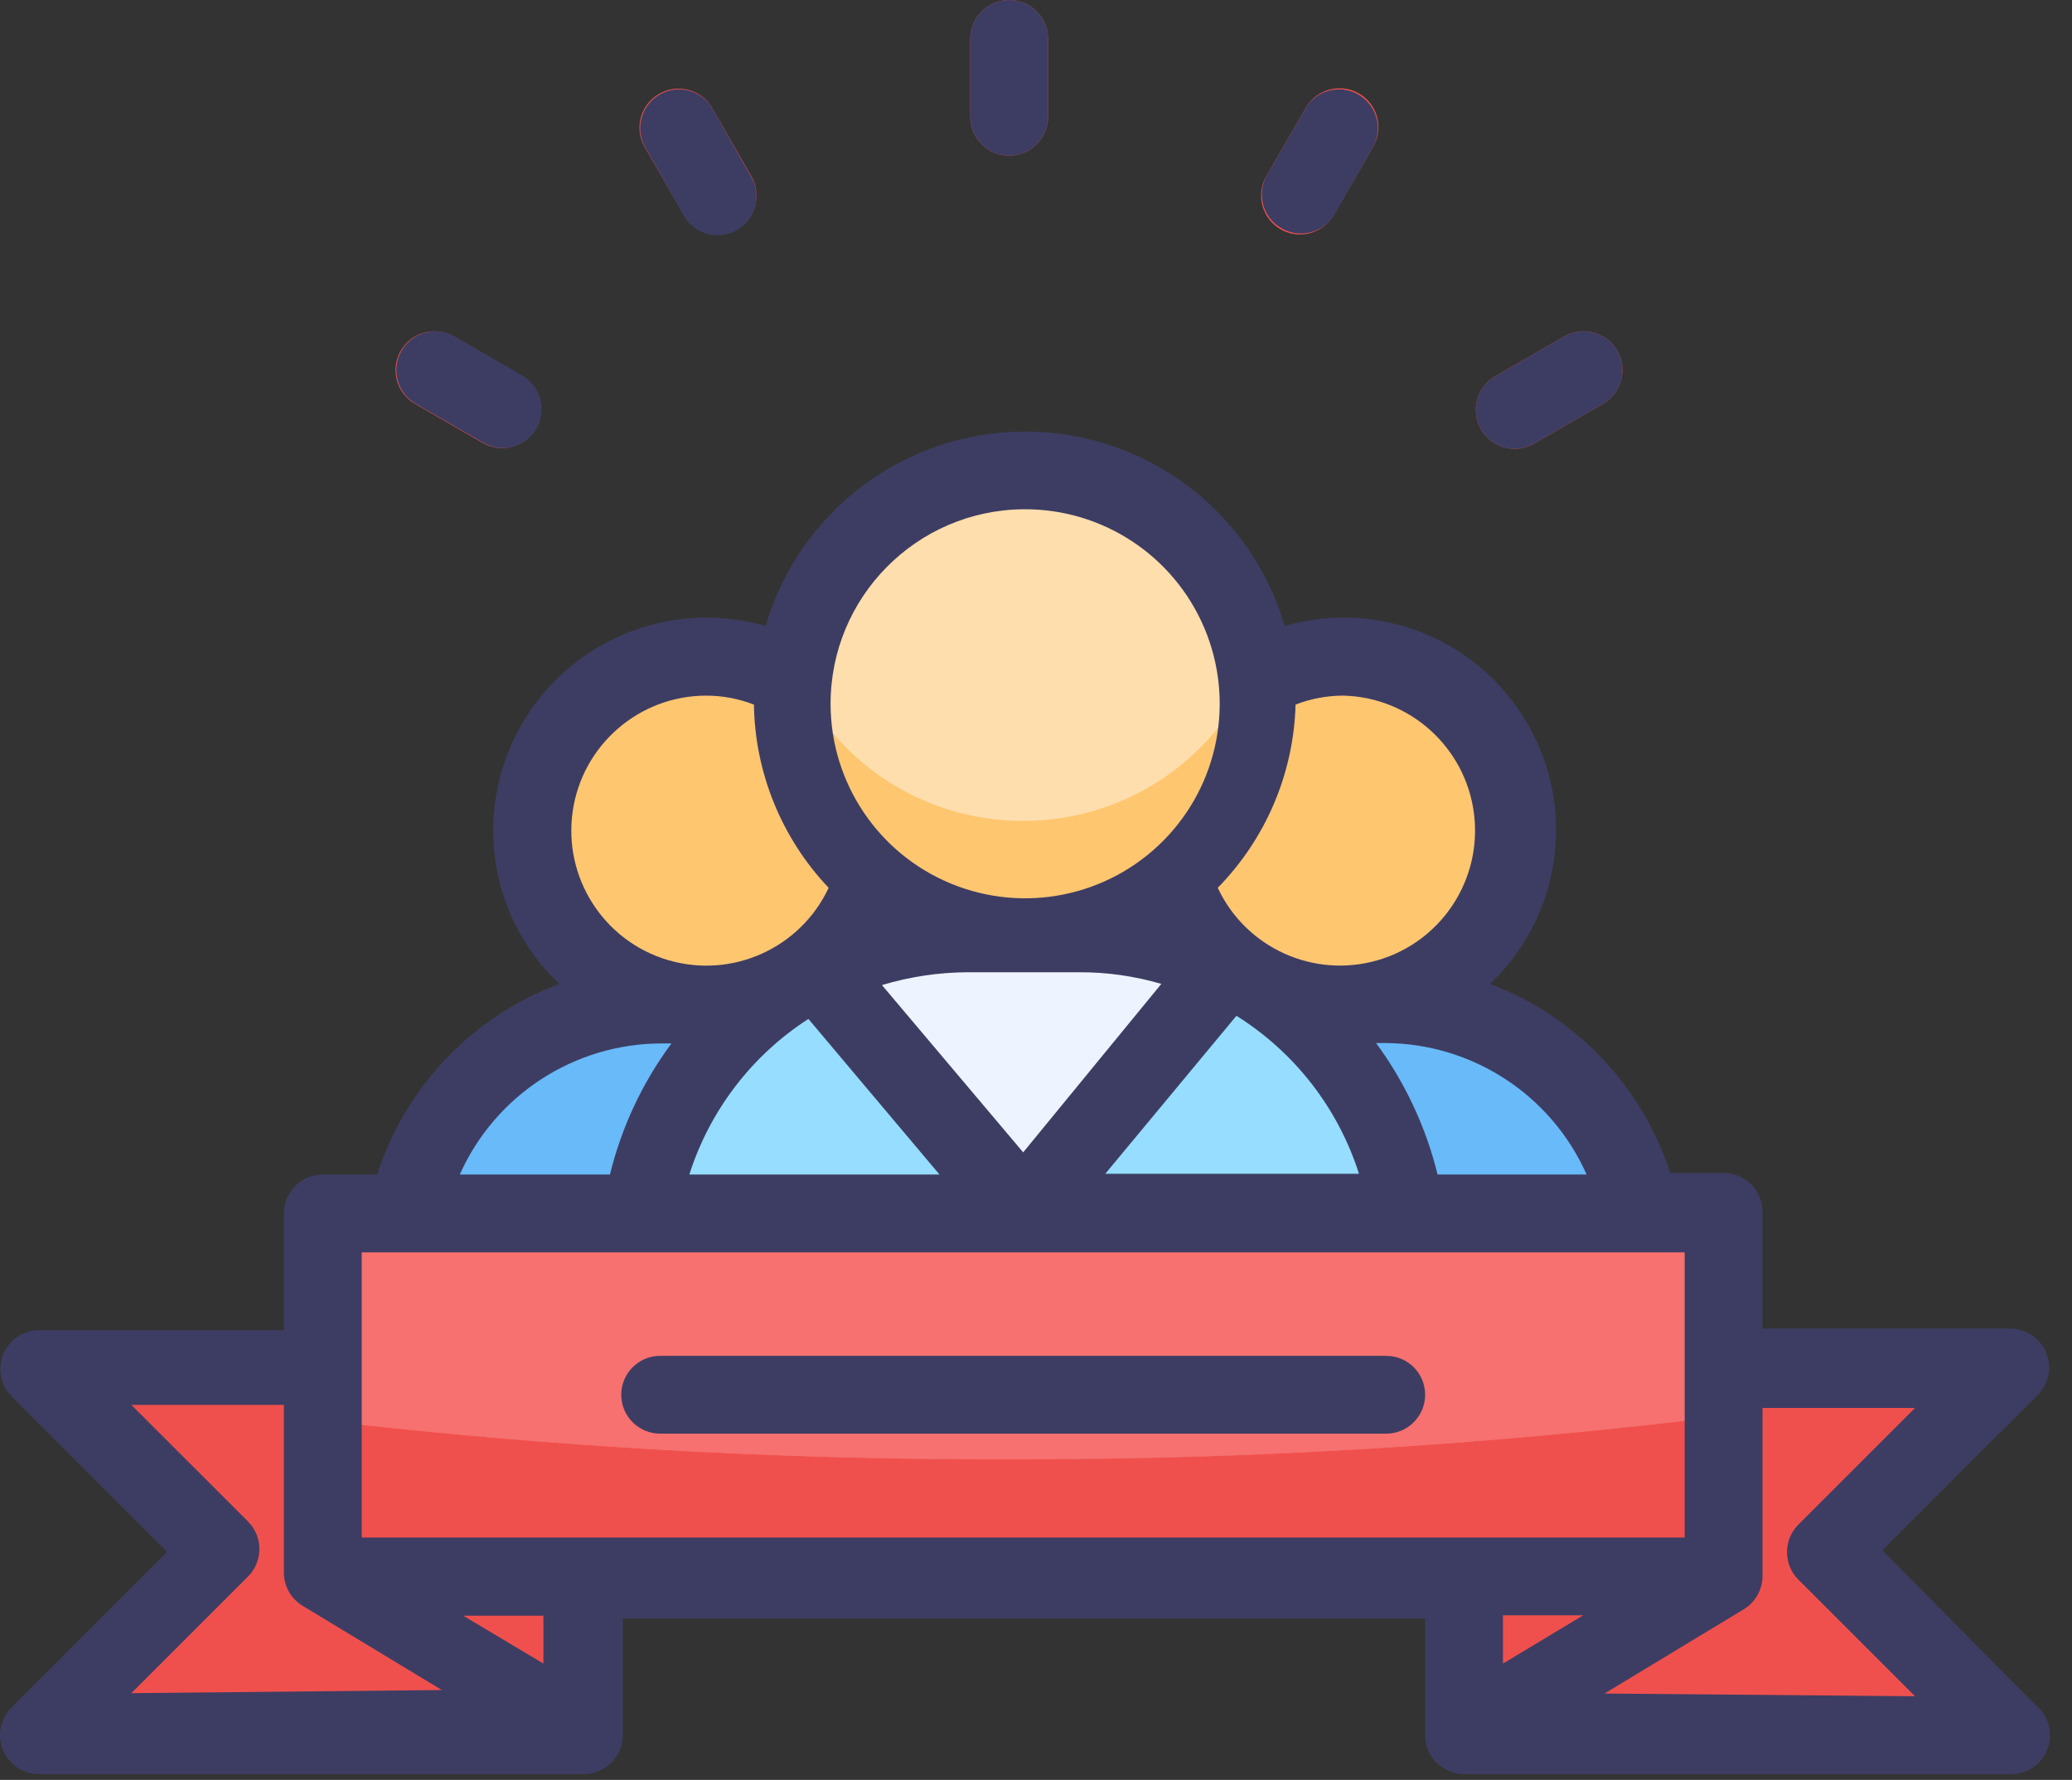 <?xml version="1.0" encoding="utf-8"?>
<svg width="71px" height="61px" viewBox="0 0 71 61" version="1.1" xmlns:xlink="http://www.w3.org/1999/xlink" xmlns="http://www.w3.org/2000/svg">
  <rect x="0" y="0" width="71" height="61" fill="#333333" stroke="none"/>
  <g id="Team">
    <path d="M45.968 34.427C49.259 34.427 51.928 31.758 51.928 28.467C51.928 25.175 49.259 22.507 45.968 22.507C42.676 22.507 40.008 25.175 40.008 28.467C40.008 31.758 42.676 34.427 45.968 34.427Z" id="Oval" fill="#FFC670" stroke="none" />
    <path d="M44.474 34.427L47.461 34.427C49.83 34.427 52.103 35.368 53.778 37.043C55.453 38.719 56.395 40.991 56.395 43.36L56.395 43.36L35.541 43.36L35.541 43.36C35.541 40.991 36.482 38.719 38.158 37.043C39.833 35.368 42.105 34.427 44.474 34.427L44.474 34.427Z" id="Path" fill="#69BAF9" stroke="none" />
    <path d="M24.154 34.427C27.446 34.427 30.114 31.758 30.114 28.467C30.114 25.175 27.446 22.507 24.154 22.507C20.863 22.507 18.195 25.175 18.195 28.467C18.195 31.758 20.863 34.427 24.154 34.427Z" id="Oval" fill="#FFC670" stroke="none" />
    <path d="M22.661 34.427L25.634 34.427C28.004 34.427 30.276 35.368 31.951 37.043C33.627 38.719 34.568 40.991 34.568 43.36L34.568 43.36L13.728 43.36L13.728 43.36C13.728 40.991 14.669 38.719 16.344 37.043C18.02 35.368 20.292 34.427 22.661 34.427L22.661 34.427Z" id="Path" fill="#69BAF9" stroke="none" />
    <path d="M59.061 48.533L59.061 54.027L11.061 54.027L11.061 48.693C18.868 49.6 26.722 50.046 34.581 50.027C42.764 50.036 50.94 49.538 59.061 48.533L59.061 48.533Z" id="Path" fill="#F6716F" stroke="none" />
    <path d="M68.835 46.92L50.168 46.92L50.168 49.4C45.141 49.787 39.941 50.013 34.581 50.013C29.568 50.013 24.688 49.813 19.915 49.48L19.915 46.92L1.248 46.92L7.461 53.133L1.288 59.36L19.954 59.36L19.954 54.027L50.168 54.027L50.168 59.36L68.835 59.36L62.621 53.133L68.835 46.92Z" id="Path" fill="#F0504D" stroke="none" />
    <path d="M59.061 41.587L59.061 48.533C50.94 49.533 42.764 50.027 34.581 50.013C26.722 50.032 18.868 49.587 11.061 48.68L11.061 41.613L59.061 41.587Z" id="Path" fill="#F6716F" stroke="none" />
    <path d="M35.061 31.987C39.443 31.987 42.995 28.435 42.995 24.053C42.995 19.672 39.443 16.12 35.061 16.12C30.68 16.12 27.128 19.672 27.128 24.053C27.128 28.435 30.68 31.987 35.061 31.987Z" id="Oval" fill="#FFDEAD" stroke="none" />
    <path d="M35.061 28.133C31.654 28.14 28.569 26.123 27.208 23C27.154 23.349 27.127 23.701 27.128 24.053C27.128 28.435 30.68 31.987 35.061 31.987C39.443 31.987 42.995 28.435 42.995 24.053C42.995 23.701 42.968 23.349 42.914 23C41.554 26.123 38.468 28.14 35.061 28.133L35.061 28.133Z" id="Path" fill="#FFC670" stroke="none" />
    <path d="M33.168 31.987L36.955 31.987C39.982 31.969 42.892 33.159 45.04 35.294C47.187 37.429 48.395 40.332 48.395 43.36L48.395 43.36L21.728 43.36L21.728 43.36C21.728 40.332 22.935 37.429 25.083 35.294C27.23 33.159 30.14 31.969 33.168 31.987L33.168 31.987Z" id="Path" fill="#96DDFF" stroke="none" />
    <path d="M35.061 41.587L41.968 33.16C40.409 32.389 38.694 31.987 36.955 31.987L33.168 31.987C31.378 31.987 29.615 32.412 28.021 33.227L35.061 41.587Z" id="Path" fill="#EDF4FF" stroke="none" />
    <path d="M34.581 0C33.845 0 33.248 0.597 33.248 1.333L33.248 4C33.248 4.736 33.845 5.333 34.581 5.333C35.318 5.333 35.914 4.736 35.914 4L35.914 1.333C35.914 0.597 35.318 0 34.581 0Z" id="Path" fill="#F0504D" stroke="none" />
    <path d="M22.568 3.227C21.949 3.592 21.73 4.382 22.075 5.013L23.408 7.32C23.635 7.754 24.081 8.029 24.571 8.035C25.061 8.042 25.515 7.779 25.754 7.352C25.992 6.924 25.977 6.4 25.715 5.987L24.395 3.68C24.014 3.052 23.198 2.849 22.568 3.227Z" id="Path" fill="#F0504D" stroke="none" />
    <path d="M13.728 12.027C13.366 12.664 13.586 13.474 14.221 13.84L16.528 15.173C16.834 15.352 17.198 15.403 17.541 15.313C17.884 15.223 18.176 15 18.355 14.693C18.532 14.386 18.581 14.02 18.488 13.677C18.395 13.334 18.17 13.043 17.861 12.867L15.555 11.533C15.247 11.355 14.881 11.307 14.539 11.4C14.195 11.492 13.904 11.718 13.728 12.027Z" id="Path" fill="#F0504D" stroke="none" />
    <path d="M46.608 3.227C47.212 3.605 47.412 4.392 47.061 5.013L45.728 7.32C45.501 7.754 45.054 8.029 44.564 8.035C44.075 8.042 43.621 7.779 43.382 7.352C43.143 6.924 43.158 6.4 43.421 5.987L44.755 3.68C44.937 3.371 45.237 3.148 45.586 3.063C45.934 2.978 46.303 3.037 46.608 3.227L46.608 3.227Z" id="Path" fill="#F0504D" stroke="none" />
    <path d="M55.421 12.027C55.783 12.664 55.563 13.474 54.928 13.84L52.621 15.173C52.208 15.436 51.684 15.451 51.256 15.212C50.828 14.974 50.566 14.52 50.573 14.03C50.579 13.54 50.854 13.094 51.288 12.867L53.594 11.533C53.902 11.355 54.268 11.307 54.611 11.4C54.953 11.492 55.245 11.718 55.421 12.027L55.421 12.027Z" id="Path" fill="#F0504D" stroke="none" />
    <path d="M59.061 41.587L59.061 48.533C50.94 49.533 42.764 50.027 34.581 50.013C26.722 50.032 18.868 49.587 11.061 48.68L11.061 41.613L59.061 41.587Z" id="Path" fill="#F6716F" stroke="none" />
    <path d="M64.501 53.133L69.835 47.8C70.21 47.417 70.319 46.847 70.113 46.353C69.906 45.858 69.424 45.536 68.888 45.533L60.395 45.533L60.395 41.533C60.395 40.797 59.797 40.2 59.061 40.2L57.234 40.2C56.267 37.215 53.996 34.831 51.061 33.72C53.491 31.407 54.025 27.733 52.355 24.824C50.686 21.914 47.244 20.523 44.021 21.453C42.865 17.504 39.243 14.79 35.128 14.79C31.013 14.79 27.391 17.504 26.235 21.453C24.029 20.817 21.653 21.253 19.819 22.632C17.984 24.011 16.903 26.172 16.901 28.467C16.899 30.456 17.719 32.357 19.168 33.72C16.195 34.825 13.895 37.233 12.928 40.253L11.061 40.253C10.325 40.253 9.728 40.85 9.728 41.587L9.728 45.587L1.288 45.587C0.762 45.609 0.298 45.94 0.105 46.43C-0.088 46.92 0.025 47.478 0.394 47.853L5.728 53.187L0.394 58.52C0.01 58.901 -0.106 59.478 0.102 59.978C0.31 60.478 0.799 60.803 1.341 60.8L20.008 60.8C20.744 60.8 21.341 60.203 21.341 59.467L21.341 55.467L48.834 55.467L48.834 59.467C48.834 60.203 49.431 60.8 50.168 60.8L68.835 60.8C69.418 60.835 69.957 60.484 70.162 59.937C70.367 59.389 70.191 58.771 69.728 58.413L64.501 53.133ZM54.368 40.253L49.261 40.253C48.862 38.627 48.146 37.096 47.154 35.747L47.448 35.747C50.442 35.752 53.152 37.517 54.368 40.253L54.368 40.253ZM44.395 24.147C44.917 23.944 45.474 23.84 46.035 23.84C48.314 23.897 50.212 25.608 50.506 27.869C50.8 30.131 49.402 32.269 47.212 32.907C45.023 33.545 42.695 32.492 41.728 30.427C43.377 28.745 44.33 26.502 44.395 24.147ZM42.368 34.813C44.365 36.063 45.853 37.982 46.568 40.227L37.874 40.227L42.368 34.813ZM35.061 39.493L30.221 33.76C31.181 33.471 32.178 33.323 33.181 33.32L36.968 33.32C37.924 33.316 38.877 33.45 39.794 33.72L35.061 39.493ZM35.061 17.453C37.763 17.426 40.215 19.033 41.268 21.522C42.321 24.011 41.767 26.89 39.865 28.81C37.964 30.73 35.092 31.313 32.592 30.285C30.093 29.258 28.461 26.823 28.461 24.12C28.461 20.464 31.405 17.49 35.061 17.453L35.061 17.453ZM32.194 40.253L23.621 40.253C24.321 38.056 25.763 36.17 27.701 34.92L32.194 40.253ZM24.195 23.84C24.755 23.84 25.311 23.944 25.834 24.147C25.87 26.487 26.784 28.728 28.395 30.427C27.422 32.505 25.074 33.557 22.876 32.899C20.678 32.241 19.295 30.071 19.625 27.8C19.956 25.53 21.9 23.845 24.195 23.84ZM22.715 35.76L23.008 35.76C22.014 37.103 21.297 38.63 20.901 40.253L15.755 40.253C16.974 37.523 19.684 35.763 22.674 35.76L22.715 35.76ZM4.501 58.027L8.501 54.027C9.018 53.507 9.018 52.667 8.501 52.147L4.501 48.147L9.728 48.147L9.728 53.92C9.737 54.381 9.984 54.805 10.381 55.04L15.141 57.92L4.501 58.027ZM18.621 57.013L15.874 55.373L18.621 55.373L18.621 57.013ZM12.395 52.693L12.395 42.92L57.728 42.92L57.728 52.693L12.395 52.693ZM51.501 57.013L51.501 55.36L54.248 55.36L51.501 57.013ZM54.981 58.04L59.741 55.16C60.138 54.925 60.385 54.501 60.395 54.04L60.395 48.253L65.621 48.253L61.621 52.253C61.104 52.773 61.104 53.613 61.621 54.133L65.621 58.133L54.981 58.04Z" id="Shape" fill="#3D3D63" stroke="none" />
    <path d="M47.501 46.467L22.621 46.467C21.885 46.467 21.288 47.064 21.288 47.8C21.288 48.536 21.885 49.133 22.621 49.133L47.501 49.133C48.238 49.133 48.834 48.536 48.834 47.8C48.834 47.064 48.238 46.467 47.501 46.467Z" id="Path" fill="#3D3D63" stroke="none" />
    <path d="M34.581 5.333C35.318 5.333 35.914 4.736 35.914 4L35.914 1.333C35.914 0.597 35.318 0 34.581 0C33.845 0 33.248 0.597 33.248 1.333L33.248 4C33.248 4.736 33.845 5.333 34.581 5.333Z" id="Path" fill="#3D3D63" stroke="none" />
    <path d="M23.408 7.347C23.635 7.781 24.081 8.055 24.571 8.062C25.061 8.068 25.515 7.806 25.754 7.378C25.992 6.951 25.977 6.427 25.715 6.013L24.395 3.68C24.011 3.077 23.221 2.883 22.602 3.241C21.983 3.599 21.757 4.38 22.088 5.013L23.408 7.347Z" id="Path" fill="#3D3D63" stroke="none" />
    <path d="M14.248 13.84L16.555 15.173C16.86 15.352 17.225 15.403 17.567 15.313C17.91 15.223 18.203 15 18.381 14.693C18.559 14.386 18.607 14.02 18.515 13.677C18.422 13.334 18.196 13.043 17.888 12.867L15.581 11.533C15.274 11.355 14.908 11.307 14.565 11.4C14.222 11.492 13.93 11.718 13.755 12.027C13.393 12.664 13.613 13.474 14.248 13.84Z" id="Path" fill="#3D3D63" stroke="none" />
    <path d="M43.941 7.84C44.572 8.184 45.363 7.966 45.728 7.347L47.061 5.013C47.392 4.38 47.166 3.599 46.547 3.241C45.928 2.883 45.138 3.077 44.755 3.68L43.421 5.987C43.237 6.3 43.188 6.674 43.286 7.024C43.384 7.374 43.621 7.669 43.941 7.84L43.941 7.84Z" id="Path" fill="#3D3D63" stroke="none" />
    <path d="M52.621 15.173L54.928 13.84C55.563 13.474 55.783 12.664 55.421 12.027C55.245 11.718 54.953 11.492 54.611 11.4C54.268 11.307 53.902 11.355 53.594 11.533L51.288 12.867C50.854 13.094 50.579 13.54 50.573 14.03C50.566 14.52 50.828 14.974 51.256 15.212C51.684 15.451 52.208 15.436 52.621 15.173L52.621 15.173Z" id="Path" fill="#3D3D63" stroke="none" />
  </g>
</svg>
